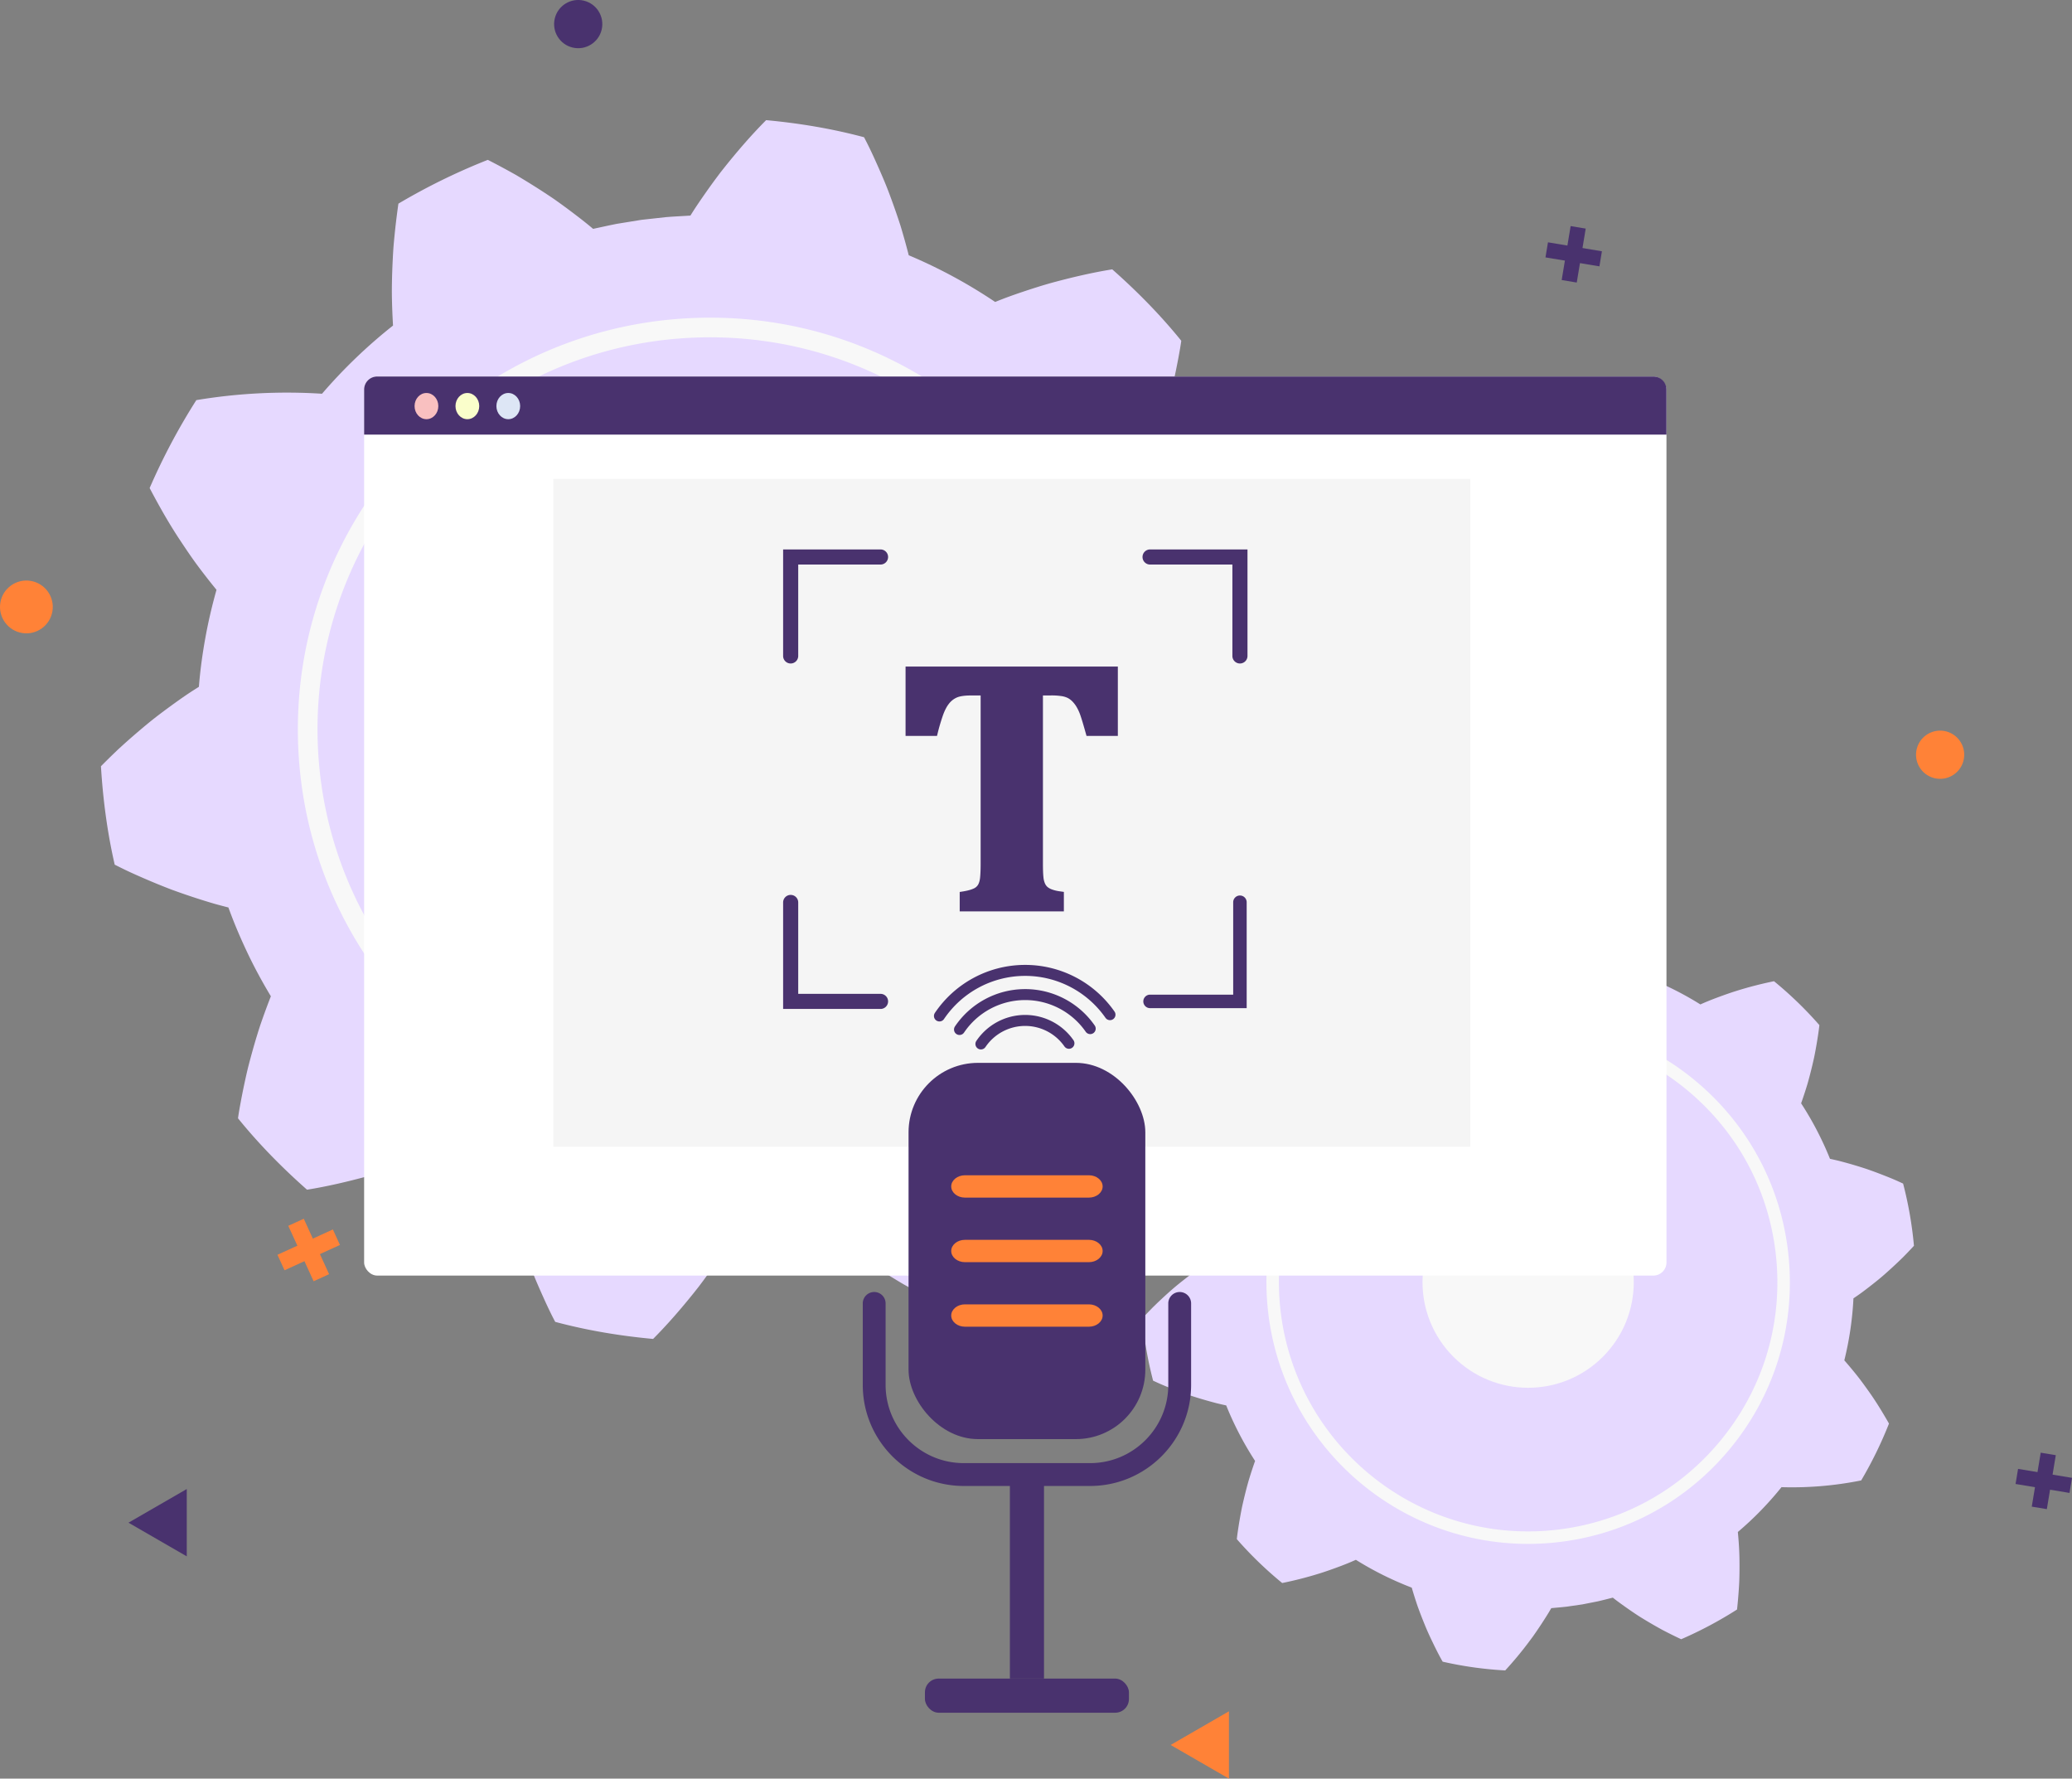 <svg xmlns="http://www.w3.org/2000/svg" viewBox="0 0 3613.92 3101.54"><rect x="0" y="0" width="3613.92" height="3101.54" fill="#808080" stroke="none"/><defs><style>.cls-1{fill:#ff8237;}.cls-2{fill:#49326e;}.cls-3{fill:#e6d9ff;}.cls-4{fill:#f8f8f8;}.cls-5{fill:#fff;}.cls-6{fill:#f9c0c0;}.cls-7{fill:#fafecb;}.cls-8{fill:#dde6f5;}.cls-9{fill:#f5f5f5;}</style></defs><g id="Layer_2" data-name="Layer 2"><g id="lock"><circle class="cls-1" cx="46.03" cy="1058.42" r="46.03" transform="translate(-1005.81 931.83) rotate(-80.65)"/><circle class="cls-2" cx="1008.54" cy="42.04" r="42.04" transform="translate(735.91 1013.94) rotate(-76.72)"/><circle class="cls-1" cx="3383.77" cy="1316.01" r="42.04" transform="translate(1542.73 4445.28) rotate(-80.78)"/><rect class="cls-1" x="523.7" y="2126.5" width="29.69" height="106.26" transform="translate(-857.06 420.9) rotate(-24.55)"/><rect class="cls-1" x="523.7" y="2126.5" width="29.69" height="106.26" transform="translate(2297.26 784.02) rotate(65.45)"/><rect class="cls-2" x="2731.46" y="395.8" width="26.65" height="95.38" transform="translate(109.76 -443.74) rotate(9.43)"/><rect class="cls-2" x="2731.46" y="395.8" width="26.65" height="95.38" transform="translate(3632.01 -2191.53) rotate(99.43)"/><rect class="cls-2" x="3551.36" y="2534.69" width="26.65" height="95.38" transform="translate(471.28 -549.15) rotate(9.43)"/><rect class="cls-2" x="3551.36" y="2534.69" width="26.65" height="95.38" transform="translate(6696.23 -511.02) rotate(99.43)"/><polygon class="cls-1" points="2143.48 2984.14 2041.81 3042.84 2143.48 3101.54 2143.48 2984.14"/><polygon class="cls-2" points="325.76 2596.54 224.09 2655.24 325.76 2713.94 325.76 2596.54"/><circle class="cls-3" cx="1237.72" cy="1272.16" r="838.94" transform="translate(-537.03 1247.81) rotate(-45)"/><circle class="cls-4" cx="1237.72" cy="1272.16" r="289.88" transform="translate(-537.03 1247.81) rotate(-45)"/><path class="cls-3" d="M1336.25,209.53c-25.62,25.72-49.5,53.47-71.51,80.93l-8.17,10.32-8,10.68q-7.9,10.69-15.48,21.39c-10.08,14.4-19.72,28.26-28.87,43.09-14.27.91-28.56,1.54-42.81,2.71l-42.63,4.71-42.34,6.86c-14,2.69-28,5.92-42,8.86-13.63-11.61-27.53-22.14-42-33.05q-10.86-8.1-22.08-16.07c-7.48-5.34-15-10.16-22.62-15.21q-22.93-14.92-47.3-29.33-24.1-13.64-49.62-26.66A1094.74,1094.74,0,0,0,694.9,355.11q-3.95,27.47-6.63,54.27c-.88,9-1.76,17.72-2.34,26.71s-1,18-1.42,26.85c-.71,17.83-1.18,35.2-1,52.67q.43,26.46,2,52.09-33.72,26.65-64.77,56.48T561.66,686.6a961.25,961.25,0,0,0-219.21,11.13A1103.12,1103.12,0,0,0,261,851.06c17.22,32.71,34.7,63.53,54.61,93.3,9.86,14.85,19.47,29.12,30,43.22s21.21,27.73,32,40.93c-7.77,27.62-14.33,55.59-19.44,83.83s-9,56.71-11.27,85.31c-7.49,4.75-15.2,9.61-22.53,14.62s-14.59,10.15-21.89,15.42c-14.49,10.54-29.5,21.58-43.56,33.14s-28.13,23.62-42.15,36.19l-10.48,9.52-10.09,9.69q-10.08,9.78-20.12,19.94c3.5,57.77,11,115.15,24,171.61,8.15,4.09,16.13,8.1,24.35,11.94s16.59,7.53,24.85,11.13q24.79,10.79,49.29,20.21,25.19,9.24,50,17.13,12.41,3.94,24.7,7.56c8.34,2.36,16.79,4.57,25.12,6.68,9.74,27,21,53.38,33.29,79.24s26,51.07,40.77,75.63q-9.68,24.63-18.54,50.55c-5.64,17.11-10.7,34.44-15.61,52.28-2.4,8.88-4.89,18-7,26.95s-4.07,18-6,27.16-3.74,18.39-5.48,27.73-3.41,18.77-4.71,28.08c36.42,45,77.11,86.31,120.4,124.52,35.71-5.72,71.32-14.19,105.11-23.32,17-4.7,34-10.16,50.44-15.65s32.56-11.29,48.66-17.89q35.6,24,73.39,44.36t77.28,37.12q6.56,25.67,14.5,51.87,8.24,25.5,17.91,51.46c6.39,17.52,13.56,34.26,21.15,51.37s15.61,34.57,24.41,51.13c55.88,15,113.19,24.49,170.76,29.77,25.62-25.72,49.5-53.47,71.52-80.93l8.16-10.32,8-10.68q7.92-10.7,15.48-21.39c10.09-14.4,19.73-28.26,28.88-43.09,14.27-.91,28.56-1.54,42.8-2.71l42.63-4.71,42.35-6.86c14-2.69,28-5.92,42-8.86,13.63,11.61,27.52,22.14,42,33.05q10.86,8.1,22.07,16.07c7.49,5.34,15,10.16,22.62,15.21q22.93,14.92,47.31,29.33,24.1,13.63,49.62,26.66a1094.74,1094.74,0,0,0,155.91-76.35q3.93-27.45,6.63-54.27c.87-9,1.76-17.72,2.34-26.71s1-18,1.42-26.85c.71-17.82,1.18-35.2,1-52.67q-.43-26.46-2-52.09,33.7-26.65,64.76-56.48t59.1-62.42A961.25,961.25,0,0,0,2133,1846.59a1103.12,1103.12,0,0,0,81.46-153.33c-17.23-32.71-34.7-63.53-54.61-93.3-9.86-14.85-19.47-29.12-30-43.22s-21.21-27.73-32-40.93c7.77-27.62,14.33-55.59,19.44-83.83s9-56.71,11.26-85.31c7.49-4.75,15.2-9.6,22.54-14.62s14.59-10.15,21.89-15.42c14.49-10.54,29.5-21.58,43.55-33.14s28.14-23.62,42.15-36.19l10.49-9.52,10.09-9.69q10.08-9.78,20.12-19.94c-3.5-57.77-11-115.15-24-171.61-8.14-4.09-16.12-8.1-24.34-11.94s-16.59-7.53-24.85-11.13q-24.79-10.79-49.3-20.21-25.17-9.24-50-17.13-12.41-3.95-24.7-7.56c-8.35-2.36-16.79-4.56-25.12-6.68-9.74-27-21-53.38-33.29-79.24s-26-51.07-40.77-75.63q9.67-24.63,18.53-50.55c5.65-17.11,10.71-34.44,15.62-52.28,2.39-8.88,4.89-18,7-27s4.07-18,6-27.16,3.74-18.39,5.48-27.73,3.41-18.77,4.71-28.07c-36.42-45-77.11-86.32-120.4-124.53-35.71,5.72-71.33,14.19-105.11,23.32-17,4.7-34,10.16-50.44,15.65s-32.56,11.29-48.66,17.89q-35.6-23.94-73.39-44.36T1585,445.13q-6.54-25.67-14.49-51.87-8.23-25.5-17.91-51.46c-6.39-17.52-13.56-34.26-21.15-51.37s-15.61-34.57-24.41-51.13C1451.14,224.34,1393.83,214.81,1336.25,209.53Zm320.44,511.29a741.16,741.16,0,0,1,80.72,72.62c25.24,26,47.88,54.4,68.42,84.15s39.14,60.91,54.4,93.7a717.39,717.39,0,0,1,39,101.13,790.19,790.19,0,0,1,22.82,106.48,789.48,789.48,0,0,1,6,108.77,718.1,718.1,0,0,1-11.06,108c-6.09,35.7-15.93,70.7-27.82,104.9a656.76,656.76,0,0,1-43.85,99.46,683,683,0,0,1-131.26,172.72,653.68,653.68,0,0,1-84,68.78c-29.73,20.57-60.77,39.37-93.48,54.72a713.63,713.63,0,0,1-100.87,39.34,783.25,783.25,0,0,1-106.16,23.06,781.79,781.79,0,0,1-108.43,6.18,711.91,711.91,0,0,1-107.6-10.92c-35.57-6.06-70.43-15.88-104.51-27.75A649.79,649.79,0,0,1,910,1882.28a678.07,678.07,0,0,1-172-131.4,651.73,651.73,0,0,1-68.42-84.15c-20.46-29.8-39.14-60.91-54.4-93.7a715,715,0,0,1-39-101.13,788.65,788.65,0,0,1-22.82-106.48,789.48,789.48,0,0,1-6-108.77,716.8,716.8,0,0,1,11.06-108c6.09-35.7,15.93-70.69,27.82-104.9a656.76,656.76,0,0,1,43.85-99.46A683.25,683.25,0,0,1,761.35,771.61a654.46,654.46,0,0,1,84-68.78c29.73-20.57,60.76-39.37,93.47-54.72a714.11,714.11,0,0,1,100.87-39.34,783.72,783.72,0,0,1,106.17-23.06,781.79,781.79,0,0,1,108.43-6.18,710.51,710.51,0,0,1,107.59,10.93c35.58,6,70.44,15.87,104.52,27.74A650.73,650.73,0,0,1,1565.46,662,740.82,740.82,0,0,1,1656.69,720.82Z"/><path class="cls-4" d="M1349.82,1981.63a730.86,730.86,0,0,1-75.21,7.78c-395.5,20.34-733.8-284.87-754.14-680.37S805.4,575.38,1200.83,554.91c191.58-9.85,375.54,55.49,518,184s226.32,304.78,236.17,496.38h0c9.85,191.58-55.49,375.53-184,518C1659.49,1876.82,1512,1956.32,1349.82,1981.63ZM1131.73,596.46c-341.54,53.3-595.18,358.18-577,710.83,19.36,376.62,341.53,667.27,718.16,647.9,182.46-9.37,350.31-89.25,472.68-224.9s184.6-310.82,175.22-493.26-89.25-350.31-224.89-472.68S1385,579.75,1202.59,589.13A689.93,689.93,0,0,0,1131.73,596.46Z"/><circle class="cls-3" cx="2665.34" cy="2235.74" r="533.21" transform="translate(-800.25 2539.51) rotate(-45)"/><circle class="cls-4" cx="2665.34" cy="2235.74" r="184.24" transform="translate(-800.25 2539.51) rotate(-45)"/><path class="cls-3" d="M2705.23,1558.64a640.62,640.62,0,0,0-43.69,52.93l-5,6.73-4.85,7q-4.8,7-9.38,13.92c-6.1,9.36-11.93,18.37-17.42,28-9.05.89-18.11,1.59-27.13,2.63l-27,3.91-26.75,5.26c-8.87,2-17.66,4.36-26.48,6.52-8.91-7.08-18-13.47-27.41-20.09q-7.07-4.91-14.36-9.74c-4.87-3.23-9.72-6.13-14.69-9.17q-14.89-9-30.68-17.62-15.6-8.16-32.09-15.88a695.81,695.81,0,0,0-97.41,51.83q-1.91,17.52-3.05,34.61c-.36,5.72-.74,11.29-.91,17s-.28,11.43-.33,17.09c-.07,11.33,0,22.38.49,33.47s1.36,22.22,2.38,33q-20.83,17.64-39.93,37.26t-36.2,40.91a611,611,0,0,0-139,11.75,701,701,0,0,0-48.47,99.14c11.64,20.41,23.4,39.62,36.68,58.1,6.59,9.22,13,18.09,20,26.81s14.06,17.17,21.21,25.32c-4.34,17.71-7.91,35.62-10.55,53.67s-4.49,36.21-5.34,54.43c-4.66,3.17-9.45,6.42-14,9.76s-9.05,6.76-13.58,10.27c-9,7-18.27,14.33-27,22s-17.36,15.6-26,23.89l-6.45,6.27-6.21,6.37q-6.2,6.43-12.35,13.1a666.26,666.26,0,0,0,18.91,108.49c5.26,2.43,10.42,4.8,15.72,7.07s10.7,4.43,16,6.53q16,6.33,31.74,11.79,16.18,5.34,32.12,9.81,8,2.25,15.85,4.28c5.36,1.32,10.77,2.54,16.11,3.71,6.76,16.92,14.45,33.46,22.83,49.62s17.62,31.88,27.52,47.17q-5.62,15.85-10.7,32.51c-3.22,11-6.06,22.1-8.8,33.54-1.33,5.69-2.72,11.53-3.86,17.27s-2.2,11.52-3.22,17.37-2,11.77-2.89,17.74-1.76,12-2.39,17.93a661.46,661.46,0,0,0,79.14,76.53,654.37,654.37,0,0,0,66.27-17.06c10.7-3.35,21.38-7.18,31.71-11s20.44-7.87,30.53-12.41q23.12,14.46,47.56,26.61t49.89,21.93q4.7,16.15,10.31,32.64,5.78,16,12.48,32.31c4.43,11,9.34,21.47,14.53,32.18s10.65,21.62,16.59,31.95a648.55,648.55,0,0,0,109.12,15.26,640.62,640.62,0,0,0,43.69-52.93l5-6.73,4.85-7q4.8-7,9.38-13.92c6.1-9.36,11.93-18.37,17.42-28,9-.89,18.11-1.59,27.13-2.64l27-3.9,26.75-5.27c8.87-2,17.65-4.35,26.48-6.51,8.91,7.08,18,13.47,27.41,20.09q7.06,4.9,14.36,9.74c4.87,3.23,9.72,6.13,14.69,9.17q14.89,9,30.68,17.62,15.6,8.16,32.09,15.88a695.81,695.81,0,0,0,97.41-51.83q1.91-17.52,3.05-34.61c.36-5.72.74-11.29.91-17s.28-11.43.33-17.09c.07-11.33,0-22.38-.49-33.48s-1.36-22.21-2.39-33q20.85-17.64,39.94-37.26t36.2-40.91a611,611,0,0,0,139-11.75,701,701,0,0,0,48.47-99.14c-11.64-20.41-23.4-39.62-36.68-58.1-6.59-9.22-13-18.09-20-26.81s-14.06-17.17-21.21-25.32c4.34-17.71,7.91-35.62,10.55-53.67s4.49-36.21,5.34-54.43c4.66-3.17,9.45-6.42,14-9.76s9-6.76,13.58-10.27c9-7,18.27-14.33,26.95-22s17.37-15.6,26-23.89l6.45-6.27,6.21-6.37q6.2-6.43,12.35-13.1a666.08,666.08,0,0,0-18.91-108.49c-5.26-2.43-10.42-4.8-15.72-7.07s-10.7-4.43-16-6.53q-16-6.33-31.74-11.79-16.18-5.34-32.12-9.82-8-2.23-15.86-4.27c-5.35-1.32-10.76-2.54-16.1-3.71-6.76-16.92-14.45-33.46-22.83-49.62s-17.62-31.89-27.52-47.17q5.63-15.86,10.7-32.51c3.22-11,6.06-22.1,8.8-33.54,1.33-5.69,2.72-11.53,3.86-17.27s2.2-11.52,3.22-17.37,2-11.77,2.89-17.74,1.76-12,2.39-17.93a659.91,659.91,0,0,0-79.14-76.53A654.37,654.37,0,0,0,3028,1728.1c-10.7,3.35-21.38,7.18-31.71,11s-20.44,7.87-30.53,12.41q-23.11-14.46-47.56-26.61T2868.26,1703q-4.7-16.15-10.31-32.64-5.77-16-12.48-32.31c-4.43-11-9.34-21.47-14.53-32.18s-10.65-21.62-16.6-31.95A648.29,648.29,0,0,0,2705.23,1558.64Zm214.47,317.93a470.68,470.68,0,0,1,52.82,44.4,415.15,415.15,0,0,1,45.27,52c13.62,18.49,26.16,37.85,36.55,58.35a455,455,0,0,1,27,63.41,443.56,443.56,0,0,1,22.89,136.12,456.18,456.18,0,0,1-4.72,68.81c-3.1,22.81-8.61,45.25-15.43,67.23a417,417,0,0,1-25.73,64.11,434.36,434.36,0,0,1-79.68,112.52,415.81,415.81,0,0,1-51.89,45.49c-18.45,13.7-37.76,26.3-58.21,36.75a451.32,451.32,0,0,1-63.23,27.14,440.15,440.15,0,0,1-135.69,23.16,451.8,451.8,0,0,1-68.58-4.64c-22.73-3.08-45.08-8.58-67-15.39a412.18,412.18,0,0,1-63.86-25.73,430.91,430.91,0,0,1-112-79.79,415.15,415.15,0,0,1-45.27-52c-13.62-18.49-26.16-37.85-36.55-58.36a454.33,454.33,0,0,1-27-63.4,443.56,443.56,0,0,1-22.89-136.12,454.88,454.88,0,0,1,4.72-68.81c3.1-22.81,8.61-45.25,15.43-67.23a417,417,0,0,1,25.73-64.11A433.73,433.73,0,0,1,2352.05,1928a440.85,440.85,0,0,1,110.1-82.25,452.45,452.45,0,0,1,63.23-27.13,440.15,440.15,0,0,1,135.69-23.16,451.8,451.8,0,0,1,68.58,4.64c22.73,3.08,45.08,8.57,67,15.39a412.18,412.18,0,0,1,63.86,25.73A469.38,469.38,0,0,1,2919.7,1876.57Z"/><path class="cls-4" d="M2751.7,2684a462.73,462.73,0,0,1-47.61,6.55c-250.79,21.37-472.2-165.28-493.57-416.07s165.32-472.13,416.07-493.57c121.48-10.35,239.73,27.22,332.95,105.81S3109.81,2075.5,3120.16,2197h0c10.35,121.49-27.23,239.73-105.81,333C2946.17,2610.82,2854.19,2664.47,2751.7,2684Zm-168.12-875.22c-215.81,41.15-370.41,240.23-351.36,463.86,20.34,238.81,231.2,416.56,470,396.21,115.7-9.85,220.62-64.17,295.46-153s110.62-201.38,100.76-317.08-64.17-220.61-152.95-295.45-201.38-110.62-317.07-100.76A439.3,439.3,0,0,0,2583.58,1808.79Z"/><rect class="cls-5" x="635.11" y="656.57" width="2271.5" height="1567.74" rx="22.71"/><path class="cls-2" d="M657.82,656.57H2883.91a22.71,22.71,0,0,1,22.71,22.71v78.61a0,0,0,0,1,0,0H635.11a0,0,0,0,1,0,0V679.27A22.71,22.71,0,0,1,657.82,656.57Z"/><ellipse class="cls-6" cx="743.79" cy="708.13" rx="20.72" ry="22.85"/><ellipse class="cls-7" cx="815.16" cy="708.13" rx="20.72" ry="22.85"/><ellipse class="cls-8" cx="886.52" cy="708.13" rx="20.72" ry="22.85"/><rect class="cls-9" x="965.11" y="835.12" width="1599.35" height="1164.51"/><path class="cls-2" d="M1579.45,1283.3h54.84l1.41-5.77c2.15-8.8,4.93-18.29,8.27-28.2,3.12-9.29,6.83-16.71,11-22a35.53,35.53,0,0,1,13.83-11c5.44-2.38,13.76-3.59,24.72-3.59h16.88V1506c0,9.38-.29,17.32-.87,23.59-.5,5.43-1.7,9.83-3.56,13.09a16.43,16.43,0,0,1-7.67,6.71c-4.28,2-10.36,3.69-18.09,5l-6.32,1v33.89h181.68v-34l-6.49-.93a64.46,64.46,0,0,1-14.93-3.57,25.76,25.76,0,0,1-7.44-4.33,18.84,18.84,0,0,1-4.14-5.94,35.72,35.72,0,0,1-2.65-11c-.57-5.23-.86-13.13-.86-23.47V1212.69h14.17a112.41,112.41,0,0,1,18.75,1.25,36.45,36.45,0,0,1,10.6,3.3,33,33,0,0,1,7.84,5.91,50.77,50.77,0,0,1,7.47,9.86,80.65,80.65,0,0,1,6.72,15c2.15,6.25,5.15,16.26,8.92,29.76l1.55,5.52h54.63v-121H1579.45Z"/><path class="cls-2" d="M1536.17,958.11H1365.9v186.07a13.17,13.17,0,0,0,26.33,0V984.44h143.94a13.17,13.17,0,0,0,0-26.33Z"/><path class="cls-2" d="M2005.56,958.11a13.17,13.17,0,0,0,0,26.33H2149.5v159.74a13.17,13.17,0,0,0,26.33,0V958.11Z"/><path class="cls-2" d="M1536.17,1733.06H1392.23V1573.32a13.17,13.17,0,0,0-26.33,0v186.07h170.27a13.17,13.17,0,0,0,0-26.33Z"/><path class="cls-2" d="M2162.66,1561.56a11.77,11.77,0,0,0-11.76,11.76v161.14H2005.56a11.77,11.77,0,0,0,0,23.53h168.86V1573.32A11.77,11.77,0,0,0,2162.66,1561.56Z"/><rect class="cls-2" x="1584.67" y="1853.4" width="412.96" height="656.1" rx="121.1"/><path class="cls-2" d="M1901.31,2591.21H1681c-97.15,0-176.18-79-176.18-176.19V2273.35a19.92,19.92,0,1,1,39.83,0V2415c0,75.19,61.17,136.35,136.35,136.35h220.33c75.18,0,136.35-61.16,136.35-136.35V2273.35a19.92,19.92,0,1,1,39.83,0V2415C2077.49,2512.17,1998.46,2591.21,1901.31,2591.21Z"/><rect class="cls-2" x="1761.4" y="2571.29" width="59.5" height="355.81"/><rect class="cls-2" x="1613.24" y="2927.1" width="355.81" height="59.5" rx="23.9"/><path class="cls-1" d="M1923.19,2068.89c0,10.71-10.75,19.48-23.9,19.48H1683c-13.15,0-23.9-8.77-23.9-19.48s10.75-19.49,23.9-19.49h216.29C1912.44,2049.4,1923.19,2058.17,1923.19,2068.89Z"/><path class="cls-1" d="M1923.19,2181.45c0,10.72-10.75,19.48-23.9,19.48H1683c-13.15,0-23.9-8.76-23.9-19.48S1669.85,2162,1683,2162h216.29C1912.44,2162,1923.19,2170.74,1923.19,2181.45Z"/><path class="cls-1" d="M1923.19,2294c0,10.71-10.75,19.48-23.9,19.48H1683c-13.15,0-23.9-8.77-23.9-19.48s10.75-19.49,23.9-19.49h216.29C1912.44,2274.53,1923.19,2283.3,1923.19,2294Z"/><path class="cls-2" d="M1710.86,1830a9.56,9.56,0,0,1-7.92-14.91,102.66,102.66,0,0,1,169.32-1.31,9.56,9.56,0,1,1-15.68,11,83.53,83.53,0,0,0-137.79,1.06A9.54,9.54,0,0,1,1710.86,1830Z"/><path class="cls-2" d="M1673.52,1804.79a9.56,9.56,0,0,1-7.91-14.91A147.69,147.69,0,0,1,1909.2,1788a9.56,9.56,0,1,1-15.67,10.94,128.58,128.58,0,0,0-212.07,1.64A9.56,9.56,0,0,1,1673.52,1804.79Z"/><path class="cls-2" d="M1638.52,1781.19a9.56,9.56,0,0,1-7.91-14.91,189.92,189.92,0,0,1,313.23-2.42,9.56,9.56,0,0,1-15.68,11,170.8,170.8,0,0,0-281.71,2.17A9.55,9.55,0,0,1,1638.52,1781.19Z"/></g></g></svg>